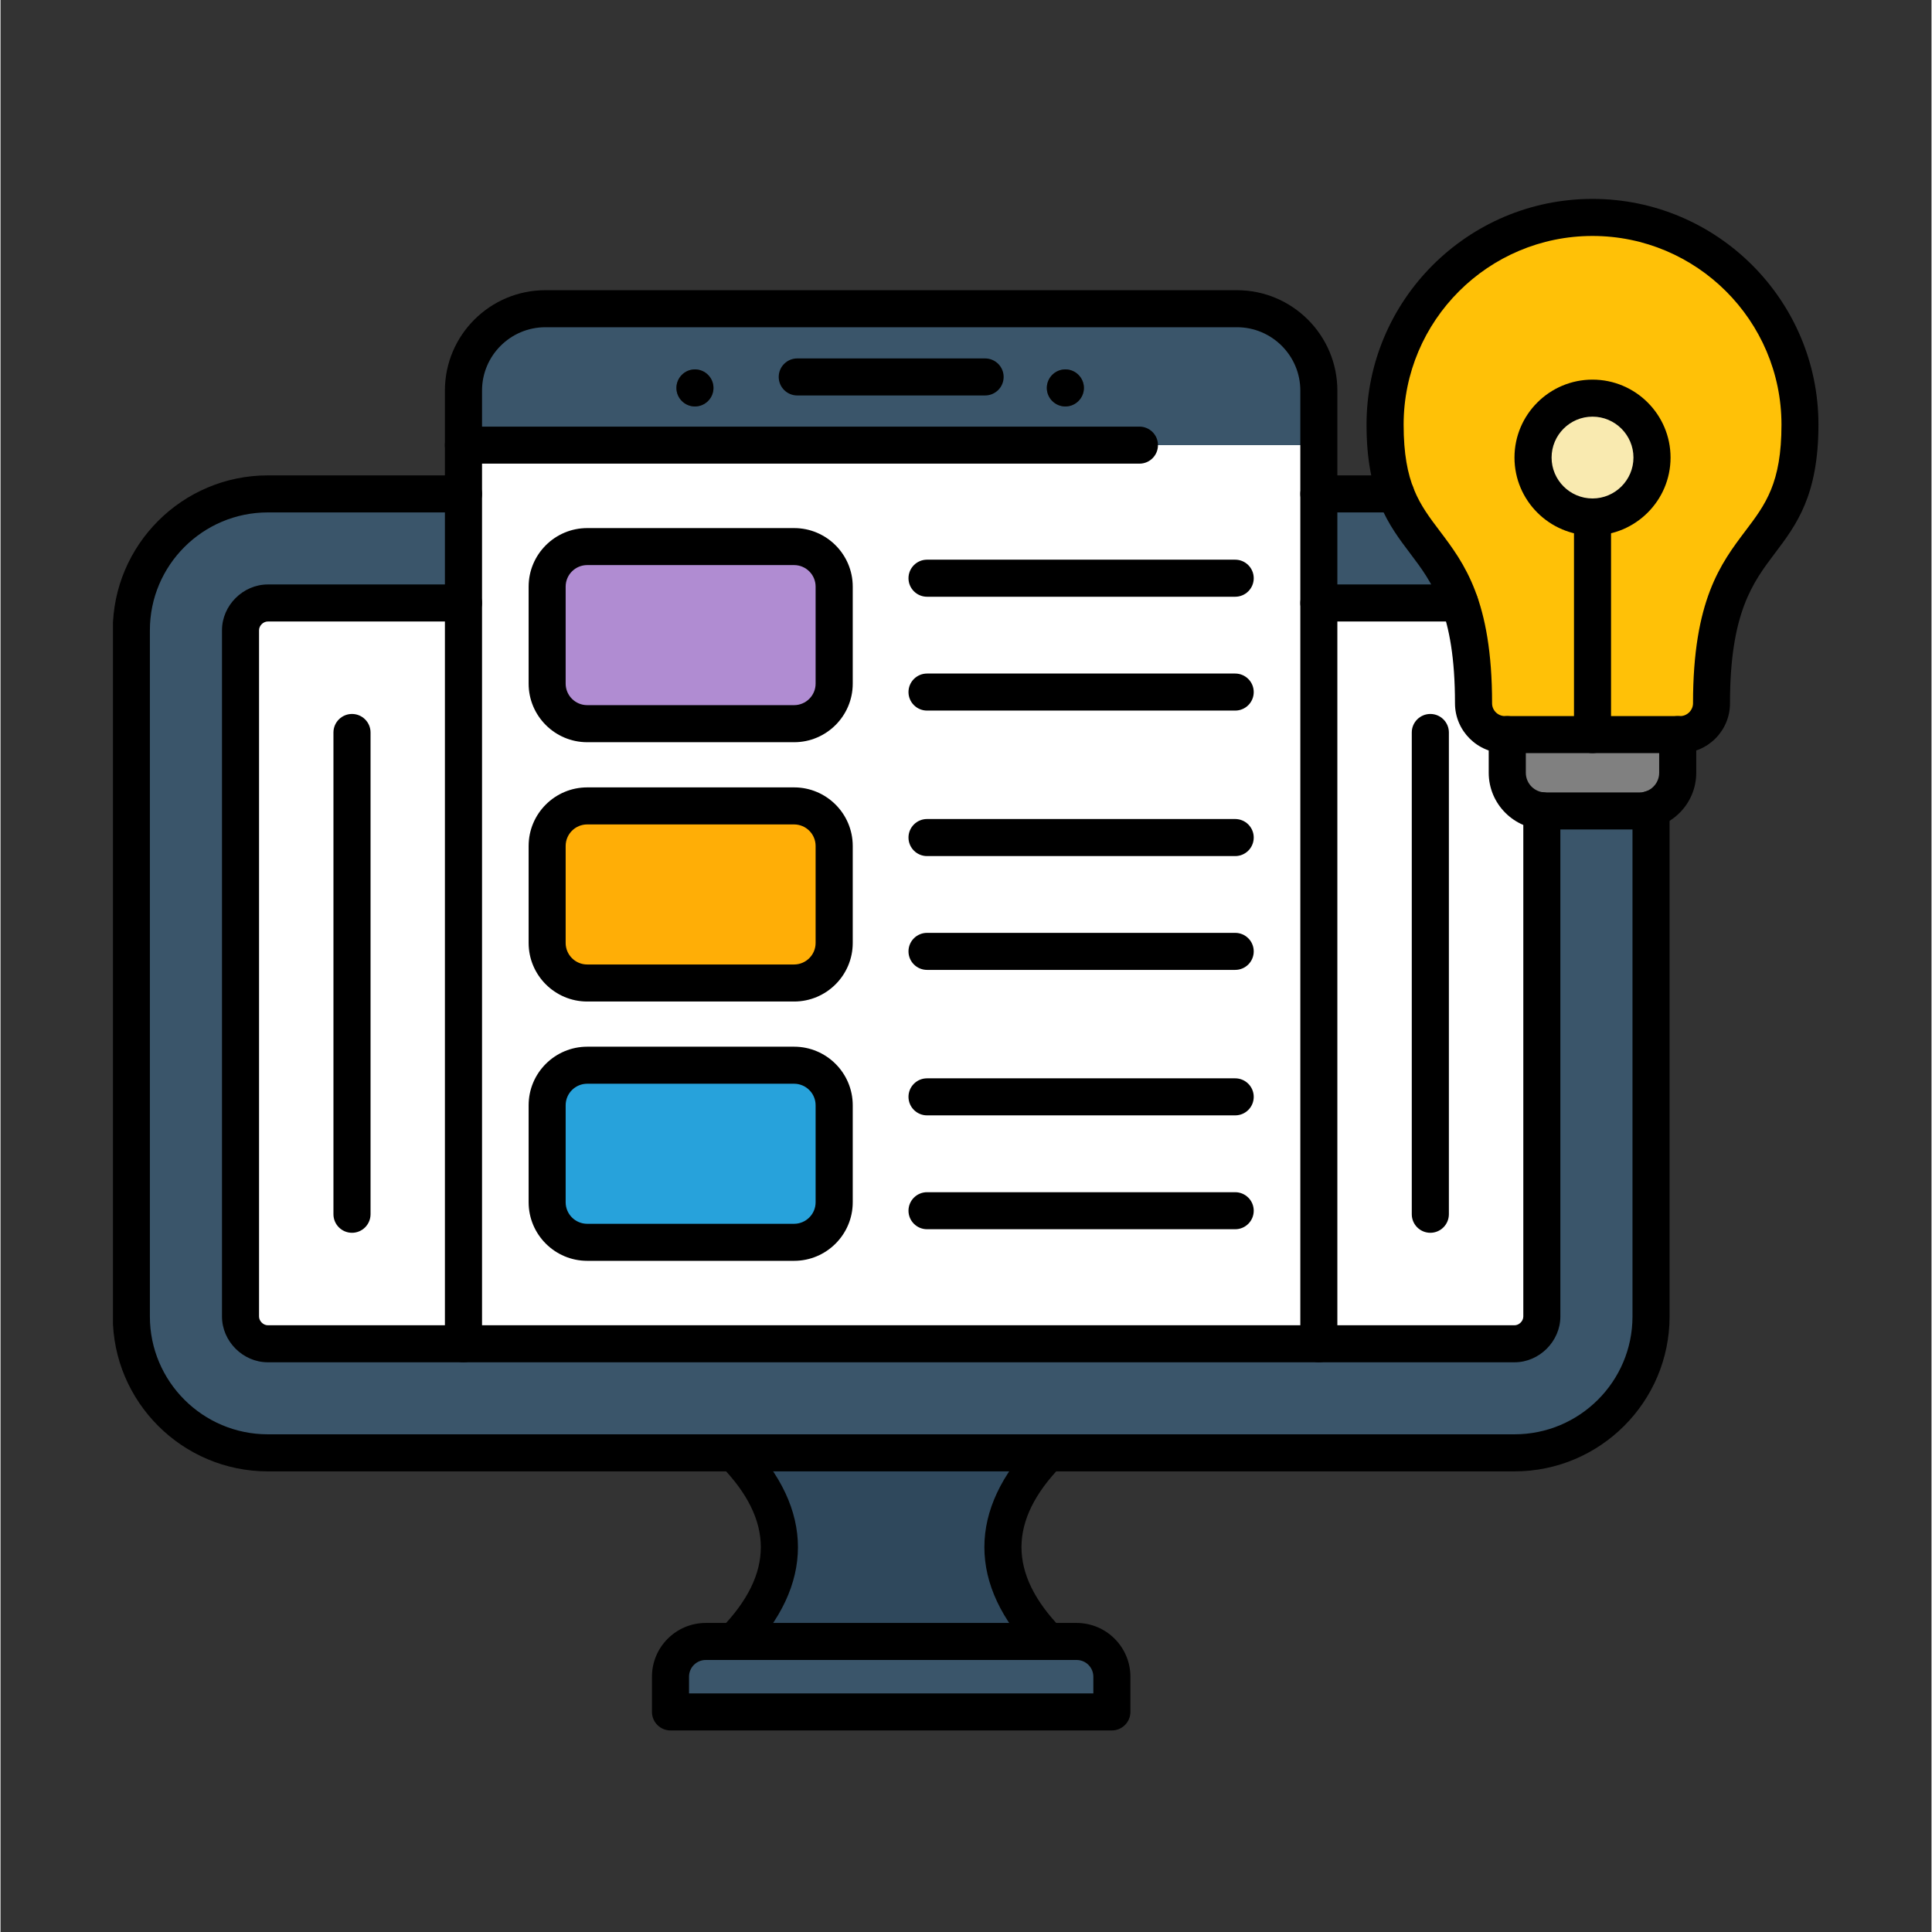 <svg xmlns="http://www.w3.org/2000/svg" xmlns:xlink="http://www.w3.org/1999/xlink" width="300" zoomAndPan="magnify" viewBox="0 0 224.88 225" height="300" preserveAspectRatio="xMidYMid meet" version="1.0"><rect x="0" y="0" width="224.88" height="225" fill="#333333" stroke="none"/><defs><clipPath id="53a875b330"><path d="M 13.094 55 L 195 55 L 195 172 L 13.094 172 Z M 13.094 55 " clip-rule="nonzero"/></clipPath><clipPath id="cda003ad0e"><path d="M 75 189 L 132 189 L 132 201.574 L 75 201.574 Z M 75 189 " clip-rule="nonzero"/></clipPath><clipPath id="d81c3d5f0c"><path d="M 159 23.172 L 211.738 23.172 L 211.738 88 L 159 88 Z M 159 23.172 " clip-rule="nonzero"/></clipPath></defs><path fill="#b08cd2" d="M 97.09 79.613 L 97.09 68.316 C 97.09 65.75 94.988 63.652 92.422 63.652 L 68.332 63.652 C 65.762 63.652 63.664 65.75 63.664 68.316 L 63.664 79.613 C 63.664 82.18 65.762 84.277 68.332 84.277 L 92.422 84.277 C 94.988 84.281 97.09 82.184 97.09 79.613 Z M 97.09 79.613 " fill-opacity="1" fill-rule="evenodd"/><path fill="#3a556a" d="M 153.535 51.84 L 153.535 45.48 C 153.535 40.238 149.242 35.953 143.996 35.953 L 63.457 35.953 C 58.211 35.953 53.918 40.238 53.918 45.48 L 53.918 51.84 Z M 124.012 43.02 C 125.203 43.02 126.172 43.988 126.172 45.18 C 126.172 46.367 125.203 47.336 124.012 47.336 C 122.82 47.336 121.852 46.367 121.852 45.18 C 121.852 43.988 122.82 43.02 124.012 43.02 Z M 80.871 43.02 C 82.066 43.02 83.031 43.988 83.031 45.18 C 83.031 46.367 82.066 47.336 80.871 47.336 C 79.68 47.336 78.715 46.367 78.715 45.18 C 78.715 43.988 79.68 43.02 80.871 43.02 Z M 80.871 43.02 " fill-opacity="1" fill-rule="evenodd"/><path fill="#ffae06" d="M 97.09 98.52 C 97.09 95.953 94.988 93.855 92.422 93.855 L 68.332 93.855 C 65.762 93.855 63.664 95.953 63.664 98.52 L 63.664 109.816 C 63.664 112.383 65.762 114.48 68.332 114.48 L 92.422 114.48 C 94.988 114.48 97.09 112.383 97.09 109.816 Z M 97.09 98.52 " fill-opacity="1" fill-rule="evenodd"/><path fill="#27a2db" d="M 92.422 124.055 L 68.332 124.055 C 65.762 124.055 63.664 126.152 63.664 128.719 L 63.664 140.016 C 63.664 142.582 65.762 144.68 68.332 144.68 L 92.422 144.68 C 94.988 144.68 97.09 142.582 97.09 140.016 L 97.09 128.719 C 97.09 126.152 94.988 124.055 92.422 124.055 Z M 92.422 124.055 " fill-opacity="1" fill-rule="nonzero"/><path fill="#ffffff" d="M 68.328 124.055 L 92.414 124.055 C 94.984 124.055 97.086 126.152 97.086 128.719 L 97.086 140.016 C 97.086 142.582 94.984 144.68 92.414 144.68 L 68.328 144.68 C 65.758 144.68 63.656 142.582 63.656 140.016 L 63.656 128.719 C 63.656 126.152 65.758 124.055 68.328 124.055 Z M 92.422 93.855 C 94.988 93.855 97.09 95.953 97.09 98.52 L 97.09 109.816 C 97.09 112.383 94.988 114.48 92.422 114.48 L 68.332 114.48 C 65.762 114.48 63.664 112.383 63.664 109.816 L 63.664 98.52 C 63.664 95.953 65.762 93.855 68.332 93.855 Z M 92.422 84.281 L 68.332 84.281 C 65.762 84.281 63.664 82.184 63.664 79.617 L 63.664 68.32 C 63.664 65.758 65.762 63.656 68.332 63.656 L 92.422 63.656 C 94.988 63.656 97.09 65.758 97.09 68.32 L 97.09 79.617 C 97.09 82.184 94.988 84.281 92.422 84.281 Z M 53.914 70.223 L 53.914 156.496 L 153.535 156.496 L 153.535 51.84 L 53.914 51.84 Z M 53.914 70.223 " fill-opacity="1" fill-rule="evenodd"/><path fill="#ffffff" d="M 53.914 156.496 L 53.914 70.223 L 31.133 70.223 C 29.406 70.223 27.949 71.68 27.949 73.398 L 27.949 153.32 C 27.949 155.039 29.406 156.496 31.133 156.496 Z M 53.914 156.496 " fill-opacity="1" fill-rule="nonzero"/><path fill="#ffffff" d="M 153.535 70.223 L 153.535 156.496 L 176.316 156.496 C 178.039 156.496 179.496 155.039 179.496 153.32 L 179.496 94.418 C 177.25 94.203 175.477 92.297 175.477 89.996 L 175.477 85.555 L 175.199 85.555 C 173.191 85.555 171.543 83.914 171.543 81.906 C 171.543 76.641 170.906 72.984 169.941 70.219 L 153.535 70.219 Z M 153.535 70.223 " fill-opacity="1" fill-rule="nonzero"/><path fill="#3a556a" d="M 153.535 70.223 L 169.941 70.223 C 167.891 64.309 164.371 62.445 162.5 57.52 L 153.535 57.52 Z M 153.535 70.223 " fill-opacity="1" fill-rule="nonzero"/><path fill="#3a556a" d="M 190.879 94.441 L 179.926 94.441 C 179.781 94.441 179.641 94.43 179.496 94.418 L 179.496 153.32 C 179.496 155.039 178.039 156.496 176.316 156.496 L 31.133 156.496 C 29.406 156.496 27.949 155.039 27.949 153.32 L 27.949 73.398 C 27.949 71.68 29.406 70.223 31.133 70.223 L 53.914 70.223 L 53.914 57.52 L 31.133 57.52 C 22.387 57.52 15.234 64.664 15.234 73.398 L 15.234 153.32 C 15.234 162.055 22.387 169.199 31.133 169.199 L 176.316 169.199 C 185.062 169.199 192.215 162.055 192.215 153.32 L 192.215 94.234 C 191.797 94.367 191.348 94.441 190.879 94.441 Z M 190.879 94.441 " fill-opacity="1" fill-rule="nonzero"/><path fill="#2f485c" d="M 122.004 169.199 L 85.441 169.199 C 92.504 176.453 92.504 183.906 85.441 191.16 L 122.004 191.16 C 114.941 183.906 114.941 176.453 122.004 169.199 Z M 122.004 169.199 " fill-opacity="1" fill-rule="nonzero"/><path fill="#3a556a" d="M 122.004 191.164 L 82.133 191.164 C 79.875 191.164 78.027 193.012 78.027 195.266 L 78.027 199.367 L 129.426 199.367 L 129.426 195.266 C 129.426 193.012 127.578 191.164 125.32 191.164 Z M 122.004 191.164 " fill-opacity="1" fill-rule="nonzero"/><path fill="#f9eab0" d="M 178.473 53.289 C 178.473 57.113 181.574 60.207 185.398 60.207 C 189.227 60.207 192.328 57.105 192.328 53.289 C 192.328 49.465 189.223 46.367 185.398 46.367 C 181.574 46.367 178.473 49.465 178.473 53.289 Z M 178.473 53.289 " fill-opacity="1" fill-rule="evenodd"/><path fill="#ffc107" d="M 185.402 85.555 L 195.605 85.555 C 197.617 85.555 199.258 83.914 199.258 81.906 C 199.258 60.773 209.559 65.625 209.559 49.449 C 209.559 36.125 198.746 25.324 185.402 25.324 C 172.062 25.324 161.25 36.125 161.25 49.449 C 161.25 52.977 161.738 55.504 162.504 57.516 C 164.375 62.441 167.891 64.305 169.949 70.219 C 170.91 72.984 171.551 76.641 171.551 81.906 C 171.551 83.914 173.191 85.555 175.203 85.555 Z M 185.402 46.367 C 189.23 46.367 192.332 49.469 192.332 53.289 C 192.332 57.113 189.227 60.207 185.402 60.207 C 181.574 60.207 178.477 57.105 178.477 53.289 C 178.473 49.465 181.574 46.367 185.402 46.367 Z M 185.402 46.367 " fill-opacity="1" fill-rule="evenodd"/><path fill="#808080" d="M 195.328 89.996 L 195.328 85.555 L 175.48 85.555 L 175.48 89.996 C 175.48 92.297 177.254 94.203 179.504 94.418 C 179.641 94.43 179.785 94.441 179.93 94.441 L 190.883 94.441 C 191.348 94.441 191.797 94.367 192.219 94.234 C 194.012 93.664 195.328 91.973 195.328 89.996 Z M 195.328 89.996 " fill-opacity="1" fill-rule="evenodd"/><path fill="#000000" d="M 132.641 53.996 L 53.914 53.996 C 52.723 53.996 51.754 53.031 51.754 51.84 C 51.754 50.652 52.723 49.684 53.914 49.684 L 132.641 49.684 C 133.832 49.684 134.797 50.652 134.797 51.84 C 134.797 53.031 133.836 53.996 132.641 53.996 Z M 132.641 53.996 " fill-opacity="1" fill-rule="nonzero"/><path fill="#000000" d="M 80.871 47.336 C 82.059 47.336 83.031 46.363 83.031 45.18 C 83.031 43.992 82.059 43.02 80.871 43.02 C 79.684 43.02 78.715 43.992 78.715 45.18 C 78.715 46.363 79.684 47.336 80.871 47.336 Z M 80.871 47.336 " fill-opacity="1" fill-rule="evenodd"/><path fill="#000000" d="M 124.012 47.336 C 125.199 47.336 126.172 46.363 126.172 45.18 C 126.172 43.992 125.199 43.02 124.012 43.02 C 122.824 43.02 121.852 43.992 121.852 45.18 C 121.852 46.363 122.824 47.336 124.012 47.336 Z M 124.012 47.336 " fill-opacity="1" fill-rule="evenodd"/><path fill="#000000" d="M 114.664 46.055 L 92.789 46.055 C 91.598 46.055 90.629 45.09 90.629 43.898 C 90.629 42.707 91.598 41.742 92.789 41.742 L 114.664 41.742 C 115.855 41.742 116.824 42.707 116.824 43.898 C 116.824 45.09 115.855 46.055 114.664 46.055 Z M 114.664 46.055 " fill-opacity="1" fill-rule="nonzero"/><path fill="#000000" d="M 153.535 158.652 L 53.914 158.652 C 52.723 158.652 51.754 157.688 51.754 156.496 L 51.754 45.48 C 51.754 39.035 57.004 33.797 63.449 33.797 L 143.992 33.797 C 150.441 33.797 155.688 39.039 155.688 45.48 L 155.688 156.496 C 155.691 157.688 154.727 158.652 153.535 158.652 Z M 56.074 154.34 L 151.375 154.34 L 151.375 45.48 C 151.375 41.418 148.062 38.109 143.996 38.109 L 63.457 38.109 C 59.391 38.109 56.078 41.418 56.078 45.48 L 56.078 154.34 Z M 56.074 154.34 " fill-opacity="1" fill-rule="nonzero"/><g clip-path="url(#53a875b330)"><path fill="#000000" d="M 176.32 171.355 L 31.133 171.355 C 21.176 171.355 13.074 163.262 13.074 153.32 L 13.074 73.398 C 13.074 63.457 21.176 55.363 31.133 55.363 L 53.914 55.363 C 55.105 55.363 56.074 56.328 56.074 57.52 C 56.074 58.711 55.105 59.676 53.914 59.676 L 31.133 59.676 C 23.555 59.676 17.395 65.832 17.395 73.398 L 17.395 153.32 C 17.395 160.887 23.555 167.039 31.133 167.039 L 176.32 167.039 C 183.898 167.039 190.059 160.887 190.059 153.32 L 190.059 94.234 C 190.059 93.043 191.027 92.078 192.219 92.078 C 193.41 92.078 194.379 93.043 194.379 94.234 L 194.379 153.32 C 194.375 163.266 186.277 171.355 176.32 171.355 Z M 162.5 59.676 L 153.535 59.676 C 152.34 59.676 151.375 58.711 151.375 57.52 C 151.375 56.328 152.34 55.363 153.535 55.363 L 162.5 55.363 C 163.691 55.363 164.656 56.328 164.656 57.52 C 164.656 58.711 163.691 59.676 162.5 59.676 Z M 162.5 59.676 " fill-opacity="1" fill-rule="nonzero"/></g><path fill="#000000" d="M 176.32 158.652 L 153.539 158.652 C 152.348 158.652 151.379 157.688 151.379 156.496 C 151.379 155.305 152.348 154.34 153.539 154.34 L 176.32 154.34 C 176.855 154.34 177.344 153.852 177.344 153.32 L 177.344 94.418 C 177.344 93.227 178.309 92.262 179.504 92.262 C 180.695 92.262 181.66 93.227 181.66 94.418 L 181.66 153.32 C 181.656 156.211 179.215 158.652 176.32 158.652 Z M 53.914 158.652 L 31.133 158.652 C 28.238 158.652 25.793 156.211 25.793 153.32 L 25.793 73.398 C 25.793 70.512 28.238 68.066 31.133 68.066 L 53.914 68.066 C 55.105 68.066 56.074 69.031 56.074 70.223 C 56.074 71.414 55.105 72.379 53.914 72.379 L 31.133 72.379 C 30.594 72.379 30.109 72.863 30.109 73.398 L 30.109 153.32 C 30.109 153.852 30.594 154.34 31.133 154.34 L 53.914 154.34 C 55.105 154.34 56.074 155.305 56.074 156.496 C 56.074 157.688 55.105 158.652 53.914 158.652 Z M 169.941 72.379 L 153.535 72.379 C 152.34 72.379 151.375 71.414 151.375 70.223 C 151.375 69.031 152.34 68.066 153.535 68.066 L 169.941 68.066 C 171.137 68.066 172.102 69.031 172.102 70.223 C 172.102 71.414 171.137 72.379 169.941 72.379 Z M 169.941 72.379 " fill-opacity="1" fill-rule="nonzero"/><path fill="#000000" d="M 122.004 193.32 C 121.441 193.32 120.879 193.102 120.457 192.668 C 112.621 184.617 112.621 175.75 120.457 167.695 C 121.289 166.844 122.656 166.824 123.512 167.652 C 124.367 168.484 124.383 169.848 123.559 170.703 C 117.348 177.082 117.348 183.285 123.559 189.66 C 124.391 190.512 124.371 191.879 123.512 192.711 C 123.094 193.117 122.551 193.32 122.004 193.32 Z M 85.441 193.32 C 84.898 193.32 84.359 193.117 83.938 192.711 C 83.082 191.879 83.062 190.512 83.891 189.66 C 90.098 183.277 90.098 177.078 83.891 170.703 C 83.059 169.848 83.078 168.484 83.938 167.652 C 84.789 166.82 86.16 166.84 86.992 167.695 C 94.828 175.75 94.828 184.617 86.992 192.668 C 86.566 193.102 86.004 193.32 85.441 193.32 Z M 85.441 193.32 " fill-opacity="1" fill-rule="nonzero"/><g clip-path="url(#cda003ad0e)"><path fill="#000000" d="M 129.426 201.527 L 78.027 201.527 C 76.832 201.527 75.867 200.559 75.867 199.367 L 75.867 195.266 C 75.867 191.816 78.676 189.008 82.133 189.008 L 125.32 189.008 C 128.773 189.008 131.586 191.816 131.586 195.266 L 131.586 199.367 C 131.586 200.559 130.621 201.527 129.426 201.527 Z M 80.184 197.211 L 127.27 197.211 L 127.27 195.266 C 127.27 194.191 126.395 193.32 125.32 193.32 L 82.133 193.32 C 81.059 193.32 80.184 194.191 80.184 195.266 Z M 80.184 197.211 " fill-opacity="1" fill-rule="nonzero"/></g><path fill="#000000" d="M 40.934 143.57 C 39.742 143.57 38.773 142.602 38.773 141.41 L 38.773 85.305 C 38.773 84.117 39.742 83.148 40.934 83.148 C 42.125 83.148 43.094 84.117 43.094 85.305 L 43.094 141.406 C 43.094 142.602 42.125 143.57 40.934 143.57 Z M 40.934 143.57 " fill-opacity="1" fill-rule="nonzero"/><path fill="#000000" d="M 166.516 143.57 C 165.324 143.57 164.355 142.602 164.355 141.41 L 164.355 85.305 C 164.355 84.117 165.324 83.148 166.516 83.148 C 167.707 83.148 168.676 84.117 168.676 85.305 L 168.676 141.406 C 168.676 142.602 167.707 143.57 166.516 143.57 Z M 166.516 143.57 " fill-opacity="1" fill-rule="nonzero"/><path fill="#000000" d="M 92.422 86.438 L 68.332 86.438 C 64.566 86.438 61.504 83.379 61.504 79.617 L 61.504 68.32 C 61.504 64.562 64.566 61.5 68.332 61.5 L 92.422 61.5 C 96.184 61.5 99.25 64.562 99.25 68.32 L 99.25 79.617 C 99.25 83.379 96.184 86.438 92.422 86.438 Z M 68.328 65.809 C 66.941 65.809 65.816 66.934 65.816 68.316 L 65.816 79.613 C 65.816 80.996 66.941 82.121 68.328 82.121 L 92.414 82.121 C 93.801 82.121 94.926 80.996 94.926 79.613 L 94.926 68.316 C 94.926 66.934 93.801 65.809 92.414 65.809 Z M 68.328 65.809 " fill-opacity="1" fill-rule="nonzero"/><path fill="#000000" d="M 92.422 116.637 L 68.332 116.637 C 64.566 116.637 61.504 113.578 61.504 109.816 L 61.504 98.52 C 61.504 94.758 64.566 91.699 68.332 91.699 L 92.422 91.699 C 96.184 91.699 99.25 94.758 99.25 98.52 L 99.25 109.816 C 99.25 113.578 96.184 116.637 92.422 116.637 Z M 68.328 96.012 C 66.941 96.012 65.816 97.137 65.816 98.52 L 65.816 109.816 C 65.816 111.199 66.941 112.324 68.328 112.324 L 92.414 112.324 C 93.801 112.324 94.926 111.199 94.926 109.816 L 94.926 98.52 C 94.926 97.137 93.801 96.012 92.414 96.012 Z M 68.328 96.012 " fill-opacity="1" fill-rule="nonzero"/><path fill="#000000" d="M 92.422 146.836 L 68.332 146.836 C 64.566 146.836 61.504 143.773 61.504 140.016 L 61.504 128.719 C 61.504 124.957 64.566 121.898 68.332 121.898 L 92.422 121.898 C 96.184 121.898 99.25 124.957 99.25 128.719 L 99.25 140.016 C 99.25 143.773 96.184 146.836 92.422 146.836 Z M 68.328 126.211 C 66.941 126.211 65.816 127.336 65.816 128.719 L 65.816 140.016 C 65.816 141.398 66.941 142.523 68.328 142.523 L 92.414 142.523 C 93.801 142.523 94.926 141.398 94.926 140.016 L 94.926 128.719 C 94.926 127.336 93.801 126.211 92.414 126.211 Z M 68.328 126.211 " fill-opacity="1" fill-rule="nonzero"/><path fill="#000000" d="M 143.789 69.496 L 107.902 69.496 C 106.711 69.496 105.742 68.527 105.742 67.34 C 105.742 66.148 106.711 65.18 107.902 65.18 L 143.789 65.18 C 144.98 65.18 145.949 66.148 145.949 67.34 C 145.949 68.527 144.988 69.496 143.789 69.496 Z M 143.789 69.496 " fill-opacity="1" fill-rule="nonzero"/><path fill="#000000" d="M 143.789 82.754 L 107.902 82.754 C 106.711 82.754 105.742 81.789 105.742 80.598 C 105.742 79.406 106.711 78.441 107.902 78.441 L 143.789 78.441 C 144.98 78.441 145.949 79.406 145.949 80.598 C 145.949 81.789 144.988 82.754 143.789 82.754 Z M 143.789 82.754 " fill-opacity="1" fill-rule="nonzero"/><path fill="#000000" d="M 143.789 99.699 L 107.902 99.699 C 106.711 99.699 105.742 98.73 105.742 97.539 C 105.742 96.352 106.711 95.383 107.902 95.383 L 143.789 95.383 C 144.98 95.383 145.949 96.352 145.949 97.539 C 145.949 98.73 144.988 99.699 143.789 99.699 Z M 143.789 99.699 " fill-opacity="1" fill-rule="nonzero"/><path fill="#000000" d="M 143.789 112.953 L 107.902 112.953 C 106.711 112.953 105.742 111.988 105.742 110.797 C 105.742 109.605 106.711 108.641 107.902 108.641 L 143.789 108.641 C 144.98 108.641 145.949 109.605 145.949 110.797 C 145.949 111.988 144.988 112.953 143.789 112.953 Z M 143.789 112.953 " fill-opacity="1" fill-rule="nonzero"/><path fill="#000000" d="M 143.789 129.895 L 107.902 129.895 C 106.711 129.895 105.742 128.93 105.742 127.738 C 105.742 126.547 106.711 125.582 107.902 125.582 L 143.789 125.582 C 144.98 125.582 145.949 126.547 145.949 127.738 C 145.949 128.93 144.988 129.895 143.789 129.895 Z M 143.789 129.895 " fill-opacity="1" fill-rule="nonzero"/><path fill="#000000" d="M 143.789 143.156 L 107.902 143.156 C 106.711 143.156 105.742 142.188 105.742 141 C 105.742 139.809 106.711 138.844 107.902 138.844 L 143.789 138.844 C 144.98 138.844 145.949 139.809 145.949 141 C 145.949 142.188 144.988 143.156 143.789 143.156 Z M 143.789 143.156 " fill-opacity="1" fill-rule="nonzero"/><g clip-path="url(#d81c3d5f0c)"><path fill="#000000" d="M 195.609 87.711 L 175.199 87.711 C 171.996 87.711 169.387 85.105 169.387 81.906 C 169.387 71.355 166.727 67.836 164.152 64.43 C 161.66 61.133 159.086 57.719 159.086 49.449 C 159.086 34.957 170.887 23.164 185.398 23.164 C 199.91 23.164 211.715 34.961 211.715 49.449 C 211.715 57.719 209.137 61.133 206.645 64.43 C 204.078 67.832 201.414 71.355 201.414 81.906 C 201.418 85.109 198.812 87.711 195.609 87.711 Z M 185.402 27.48 C 173.273 27.48 163.406 37.336 163.406 49.449 C 163.406 56.277 165.262 58.73 167.609 61.832 C 170.469 65.621 173.707 69.906 173.707 81.906 C 173.707 82.727 174.379 83.395 175.203 83.395 L 195.613 83.395 C 196.426 83.395 197.109 82.715 197.109 81.906 C 197.109 69.914 200.348 65.621 203.207 61.832 C 205.555 58.73 207.41 56.277 207.41 49.449 C 207.402 37.336 197.531 27.48 185.402 27.48 Z M 185.402 27.48 " fill-opacity="1" fill-rule="nonzero"/></g><path fill="#000000" d="M 185.402 87.711 C 184.211 87.711 183.246 86.742 183.246 85.555 L 183.246 60.207 C 183.246 59.016 184.211 58.051 185.402 58.051 C 186.598 58.051 187.562 59.016 187.562 60.207 L 187.562 85.555 C 187.562 86.742 186.598 87.711 185.402 87.711 Z M 185.402 87.711 " fill-opacity="1" fill-rule="nonzero"/><path fill="#000000" d="M 185.402 62.363 C 180.395 62.363 176.316 58.293 176.316 53.289 C 176.316 48.281 180.395 44.211 185.402 44.211 C 190.414 44.211 194.492 48.281 194.492 53.289 C 194.492 58.293 190.414 62.363 185.402 62.363 Z M 185.402 48.523 C 182.773 48.523 180.637 50.664 180.637 53.289 C 180.637 55.91 182.777 58.051 185.402 58.051 C 188.031 58.051 190.172 55.91 190.172 53.289 C 190.172 50.664 188.031 48.523 185.402 48.523 Z M 185.402 48.523 " fill-opacity="1" fill-rule="nonzero"/><path fill="#000000" d="M 190.879 96.598 L 179.926 96.598 C 176.281 96.598 173.316 93.637 173.316 89.996 L 173.316 85.555 C 173.316 84.363 174.285 83.395 175.477 83.395 C 176.668 83.395 177.637 84.363 177.637 85.555 L 177.637 89.996 C 177.637 91.258 178.66 92.285 179.926 92.285 L 190.879 92.285 C 192.137 92.285 193.168 91.258 193.168 89.996 L 193.168 85.555 C 193.168 84.363 194.137 83.395 195.328 83.395 C 196.52 83.395 197.484 84.363 197.484 85.555 L 197.484 89.996 C 197.484 93.637 194.523 96.598 190.879 96.598 Z M 190.879 96.598 " fill-opacity="1" fill-rule="nonzero"/></svg>